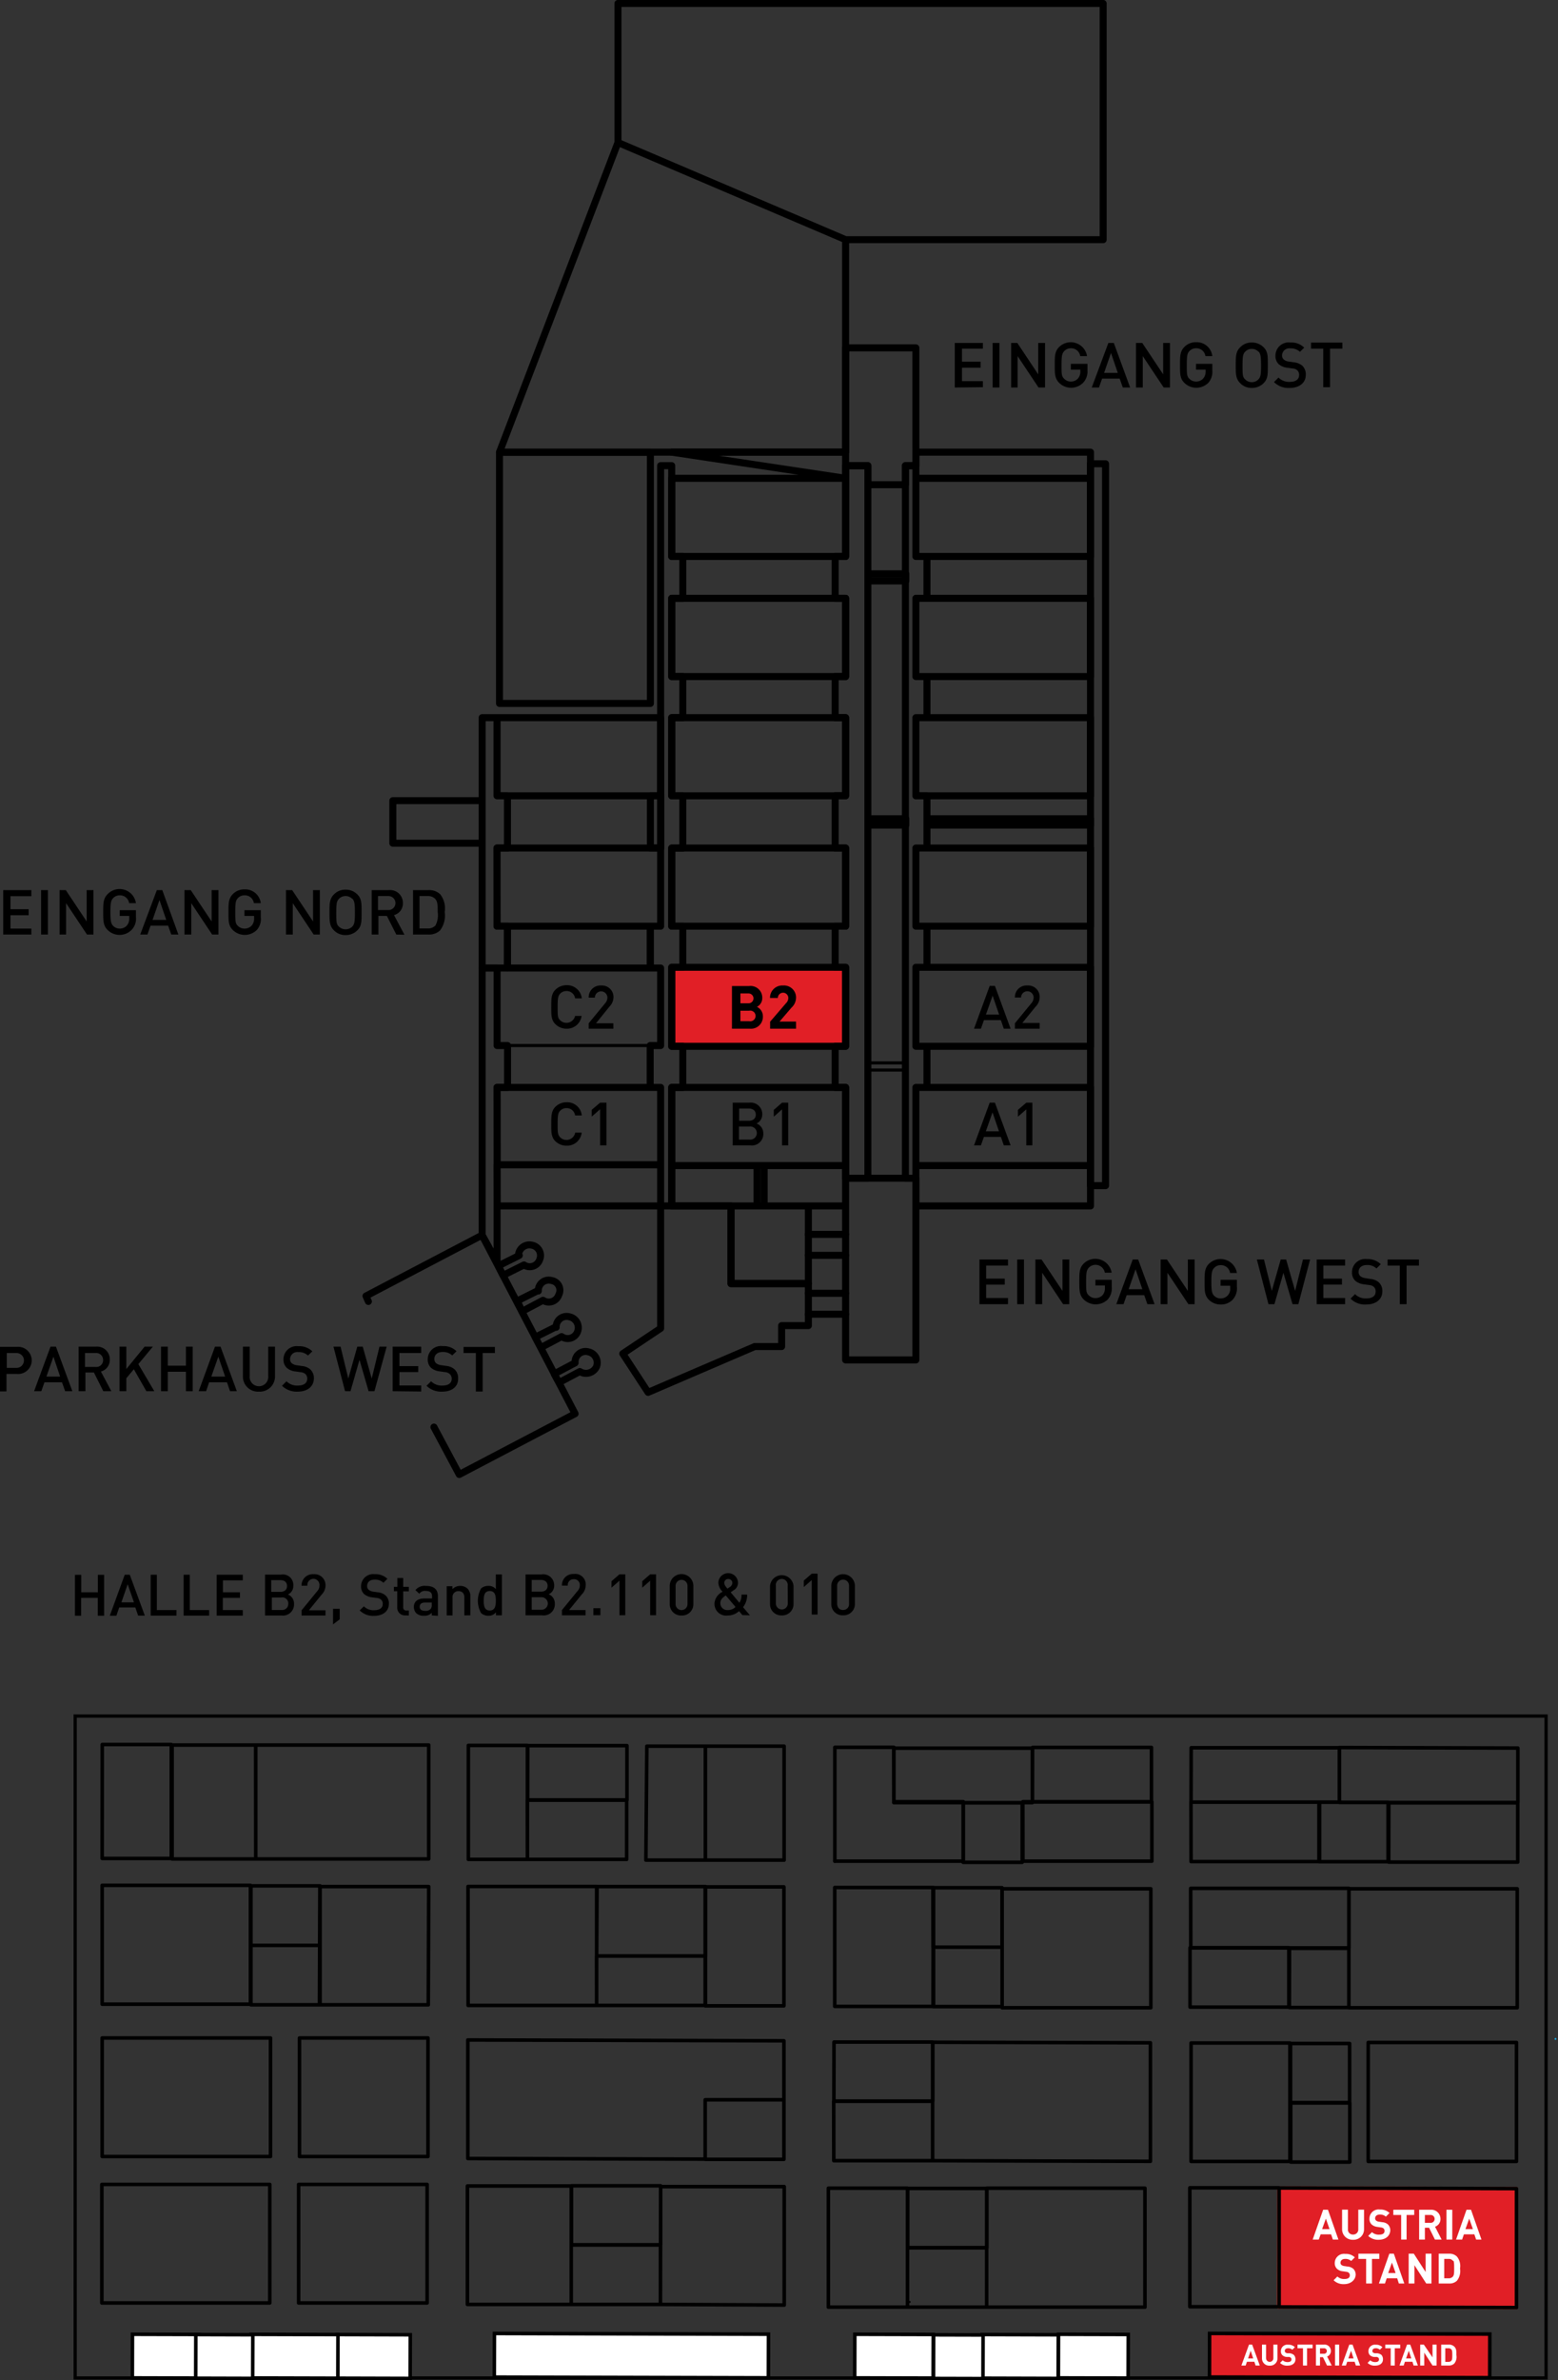 <svg xmlns="http://www.w3.org/2000/svg" viewBox="0 0 149 227.51"><rect x="0" y="0" width="149" height="227.51" fill="#333333" stroke="none"/><defs><style>.a{fill:#e11f26;}.b,.c,.d,.e,.f,.h,.i{fill:none;}.b,.c,.d,.e,.h,.i{stroke:#000;}.b,.c,.d,.f,.h{stroke-linecap:round;stroke-linejoin:round;}.b{stroke-width:0.05px;}.c{stroke-width:0.67px;}.d{stroke-width:0.3px;}.e{stroke-width:0.31px;}.f{stroke:#cf3027;}.f,.h,.i{stroke-width:0.34px;}.g{fill:#1cabe2;}.j{fill:#fff;}</style></defs><title>messestand-lage</title><rect class="a" x="64.24" y="92.46" width="16.62" height="7.55"/><rect class="b" x="64.24" y="92.46" width="16.62" height="7.55"/><path class="c" d="M88.59,104.61h1.06v-3.93H88.59V93.13h1.06V89.2H88.59V81.73h1.06v-5H88.59V69.27h1.06V65.34H88.59V57.86h1.06v-4H88.59V45.18h-1v68.11h1v-8.68M81.87,45.18H84v68.11H81.87v-8.68h-1v-3.93h1V93.13h-1V89.2h1V81.73h-1v-5h1V69.27h-1V65.34h1V57.86h-1v-4h1V45.18m-17.69,0h1.06v8.68H66.3v4H65.24v7.48H66.3v3.93H65.24v7.47H66.3v5H65.24V89.2H66.3v3.93H65.24v7.55H66.3v3.93H65.24v11.33H64.18V104.61h-1v-4h1V93.2h-1v-4h1v-44M56,130.89a1,1,0,0,1,1.28-1,1.06,1.06,0,0,1,.76,1.43,1.11,1.11,0,0,1-1.59.45l-2,1.06L54,132l2-1.06m-1.81-3.4a1,1,0,0,1,1.28-1,1.06,1.06,0,0,1,.76,1.43,1,1,0,0,1-1.52.46l-2,1.06-.53-1,2-1M49.53,89.2H63.2v4H49.53Zm-1-7.47H64.18V89.2H48.54Zm0,30.28H64.18v3.93H48.54Zm0-7.4H64.18V112H48.54Zm-1.43,14.12L56,135.8m14.89-19.86H64.18v11.7l-3.62,2.42,2.42,3.7,10.2-4.38h2.57v-2h2.56v-4h-7.4v-7.4M42.5,137.08l2.42,4.53L56,135.8M60.1,14.29,48.77,43.89h33.1V23.58L60.1,14.29M88.59,93.13h16.7v7.55H88.59Zm0-46.74h16.7v7.47H88.59ZM60.1,1h46.4V23.58H81.87L60.1,14.29V1M88.59,57.86h16.7v7.48H88.59Zm0,23.87h16.7V89.2H88.59Zm0-12.46h16.7v7.47H88.59Zm0,42.81h16.7v3.86H88.59Zm0-7.47h16.7v7.47H88.59Zm1.06-25.68h15.64v.61H89.65ZM88.59,46.39h16.7v-2.5H88.59Z" transform="translate(-1 -0.67)"/><rect class="d" x="47.54" y="92.54" width="15.64" height="7.4"/><path class="c" d="M65.24,81.73H81.87V89.2H65.24Zm0,11.4H81.87v7.55H65.24Zm5.67,22.81h7.4v7.4h-7.4Zm-5.67-3.86H73.4v3.86H65.24Zm16.63,1.21h6.72v17.37H81.87Zm-7.79-1.21h7.79v3.86H74.08Zm-8.84-7.47H81.87v7.47H65.24Zm8.16,7.47h.68v3.86H73.4Zm-26.29,6.65L36,124.55l.23.52m14.35-4.38a1.05,1.05,0,0,1,1.29-1,1,1,0,0,1,.75,1.36,1,1,0,0,1-1.51.53l-2,1-.45-.91,2-1m1.82,3.4a1,1,0,0,1,1.28-1,.94.94,0,0,1,.68,1.36,1,1,0,0,1-1.51.53l-2,1.06-.46-1,2-1M48.54,93.2H47.11v25.53l1.43,2.57V104.61h1v-4h-1V93.2" transform="translate(-1 -0.67)"/><rect class="d" x="82.98" y="101.6" width="3.63" height="0.68"/><path class="c" d="M38.57,77.2h8.54v4.07H38.57Zm10-7.93H47.11V93.2h2.42v-4h-1V81.73h1v-5h-1V69.27M63.2,81.73h1v-5h-1Zm15.11,36.93h3.56m-3.56,2h3.56m-3.56,3.63h3.56m-3.56,2h3.56M48.54,69.27H64.18v7.47H48.54ZM105.29,114h1.44V45h-1.44Zm-16.7-80V45.18h-1V47H84V45.18H81.87V33.92h6.72M65.24,46.39H81.87v-2.5H65.24l16.63,2.5v7.47H65.24V46.39Zm0,11.47H81.87v7.48H65.24Zm0,11.41H81.87v7.47H65.24ZM84,78.93h3.63v.61H84Zm0-23.41h3.63v.68H84ZM48.77,67.91H63.2v-24H48.77Z" transform="translate(-1 -0.67)"/><path d="M92.31,37.71V33.45H95V34H93v1.24h1.78v.58H93v1.28H95v.58Z" transform="translate(-1 -0.67)"/><path d="M95.93,37.71V33.45h.65v4.26Z" transform="translate(-1 -0.67)"/><path d="M100.32,37.71l-2-3v3H97.7V33.45h.59l2,3v-3h.65v4.26Z" transform="translate(-1 -0.67)"/><path d="M104.58,37.26a1.62,1.62,0,0,1-2.29,0c-.42-.42-.42-.89-.42-1.71s0-1.29.42-1.71a1.58,1.58,0,0,1,2.67.87h-.65a.88.88,0,0,0-.9-.75.84.84,0,0,0-.63.27c-.21.22-.26.46-.26,1.32s0,1.1.26,1.33a.87.87,0,0,0,.63.26.89.89,0,0,0,.69-.3,1,1,0,0,0,.22-.67V36h-.91v-.55H105v.65A1.56,1.56,0,0,1,104.58,37.26Z" transform="translate(-1 -0.67)"/><path d="M108.38,37.71l-.3-.85H106.4l-.3.85h-.69L107,33.45h.52l1.56,4.26Zm-1.13-3.3-.66,1.9h1.31Z" transform="translate(-1 -0.67)"/><path d="M112.29,37.71l-2-3v3h-.65V33.45h.6l2,3v-3h.65v4.26Z" transform="translate(-1 -0.67)"/><path d="M116.56,37.26a1.63,1.63,0,0,1-2.3,0c-.42-.42-.41-.89-.41-1.71s0-1.29.41-1.71a1.52,1.52,0,0,1,1.12-.46,1.5,1.5,0,0,1,1.56,1.33h-.66a.87.87,0,0,0-.9-.75.84.84,0,0,0-.63.27c-.21.22-.25.46-.25,1.32s0,1.1.25,1.33a.87.87,0,0,0,.63.26.91.91,0,0,0,.7-.3,1,1,0,0,0,.22-.67V36h-.92v-.55h1.56v.65A1.59,1.59,0,0,1,116.56,37.26Z" transform="translate(-1 -0.67)"/><path d="M121.85,37.29a1.55,1.55,0,0,1-1.13.46,1.49,1.49,0,0,1-1.12-.46c-.42-.42-.42-.89-.42-1.71s0-1.29.42-1.71a1.49,1.49,0,0,1,1.12-.46,1.55,1.55,0,0,1,1.13.46c.42.42.4.89.4,1.71S122.27,36.87,121.85,37.29Zm-.5-3a.84.84,0,0,0-.63-.27.86.86,0,0,0-.64.27c-.21.22-.25.46-.25,1.32s0,1.1.25,1.32a.86.86,0,0,0,.64.27.84.84,0,0,0,.63-.27c.21-.22.25-.46.25-1.32S121.56,34.48,121.35,34.26Z" transform="translate(-1 -0.67)"/><path d="M124.35,37.75a1.93,1.93,0,0,1-1.51-.56l.43-.43a1.41,1.41,0,0,0,1.09.41c.56,0,.88-.24.88-.65a.56.56,0,0,0-.17-.45.73.73,0,0,0-.46-.18l-.51-.07a1.51,1.51,0,0,1-.81-.34,1.07,1.07,0,0,1-.31-.82,1.26,1.26,0,0,1,1.43-1.25,1.73,1.73,0,0,1,1.32.49l-.41.4a1.26,1.26,0,0,0-.93-.33.69.69,0,0,0-.78.67.5.5,0,0,0,.16.39.92.92,0,0,0,.48.2l.49.07a1.49,1.49,0,0,1,.8.32,1.14,1.14,0,0,1,.34.88C125.88,37.28,125.24,37.75,124.35,37.75Z" transform="translate(-1 -0.67)"/><path d="M128.2,34v3.68h-.65V34h-1.17v-.58h3V34Z" transform="translate(-1 -0.67)"/><path d="M1.31,90V85.75H4v.58H2v1.25H3.74v.57H2v1.28H4V90Z" transform="translate(-1 -0.67)"/><path d="M4.93,90V85.75h.65V90Z" transform="translate(-1 -0.67)"/><path d="M9.32,90l-2-3v3H6.7V85.75h.59l2,3v-3h.65V90Z" transform="translate(-1 -0.67)"/><path d="M13.58,89.56a1.62,1.62,0,0,1-2.29,0c-.42-.41-.42-.89-.42-1.71s0-1.29.42-1.71A1.58,1.58,0,0,1,14,87h-.65a.88.88,0,0,0-.9-.75.84.84,0,0,0-.63.27c-.21.22-.26.46-.26,1.32s.05,1.1.26,1.33a.87.87,0,0,0,.63.26.89.89,0,0,0,.69-.3,1,1,0,0,0,.22-.67v-.24h-.91v-.55H14v.65A1.54,1.54,0,0,1,13.58,89.56Z" transform="translate(-1 -0.67)"/><path d="M17.38,90l-.3-.85H15.4l-.3.85h-.69L16,85.75h.52L18.06,90Zm-1.13-3.3-.66,1.9H16.9Z" transform="translate(-1 -0.67)"/><path d="M21.29,90l-2-3v3h-.65V85.75h.6l2,3v-3h.65V90Z" transform="translate(-1 -0.67)"/><path d="M25.56,89.56a1.63,1.63,0,0,1-2.3,0c-.42-.41-.41-.89-.41-1.71s0-1.29.41-1.71a1.52,1.52,0,0,1,1.12-.46A1.5,1.5,0,0,1,25.94,87h-.66a.87.87,0,0,0-.9-.75.84.84,0,0,0-.63.27c-.21.22-.25.46-.25,1.32s0,1.1.25,1.33a.87.87,0,0,0,.63.26.91.91,0,0,0,.7-.3,1,1,0,0,0,.22-.67v-.24h-.92v-.55h1.56v.65A1.58,1.58,0,0,1,25.56,89.56Z" transform="translate(-1 -0.67)"/><path d="M31,90l-2-3v3h-.65V85.75h.59l2,3v-3h.65V90Z" transform="translate(-1 -0.67)"/><path d="M35.18,89.59a1.53,1.53,0,0,1-1.13.46,1.49,1.49,0,0,1-1.12-.46c-.42-.41-.42-.89-.42-1.71s0-1.29.42-1.71a1.49,1.49,0,0,1,1.12-.46,1.53,1.53,0,0,1,1.13.46c.42.42.4.89.4,1.71S35.6,89.18,35.18,89.59Zm-.49-3a.89.89,0,0,0-1.28,0c-.21.22-.25.46-.25,1.32s0,1.1.25,1.33a.92.92,0,0,0,1.28,0c.21-.23.25-.47.25-1.33S34.9,86.78,34.69,86.56Z" transform="translate(-1 -0.67)"/><path d="M38.9,90,38,88.22h-.81V90h-.64V85.75H38.2A1.22,1.22,0,0,1,39.53,87a1.14,1.14,0,0,1-.85,1.14l1,1.88Zm-.75-3.68h-1v1.34h1a.67.67,0,1,0,0-1.34Z" transform="translate(-1 -0.67)"/><path d="M43.08,89.61A1.52,1.52,0,0,1,42,90h-1.5V85.75H42a1.52,1.52,0,0,1,1.1.4,2.2,2.2,0,0,1,.43,1.7A2.35,2.35,0,0,1,43.08,89.61Zm-.44-3a.94.94,0,0,0-.73-.29h-.79v3.1h.79a1,1,0,0,0,.73-.28,2.11,2.11,0,0,0,.22-1.3C42.86,87.26,42.86,86.86,42.64,86.62Z" transform="translate(-1 -0.67)"/><path d="M94.67,125.33v-4.27H97.4v.58H95.31v1.25h1.78v.57H95.31v1.28H97.4v.59Z" transform="translate(-1 -0.67)"/><path d="M98.28,125.33v-4.27h.65v4.27Z" transform="translate(-1 -0.67)"/><path d="M102.67,125.33l-2-3v3h-.65v-4.27h.59l2,3v-3h.65v4.27Z" transform="translate(-1 -0.67)"/><path d="M106.94,124.88a1.65,1.65,0,0,1-2.3,0c-.42-.42-.42-.9-.42-1.72s0-1.29.42-1.71a1.58,1.58,0,0,1,2.67.87h-.65a.9.9,0,0,0-1.53-.48c-.21.23-.26.47-.26,1.32s0,1.11.26,1.33a.87.87,0,0,0,.63.26.93.93,0,0,0,.7-.3,1,1,0,0,0,.21-.67v-.24h-.91V123h1.56v.65A1.62,1.62,0,0,1,106.94,124.88Z" transform="translate(-1 -0.67)"/><path d="M110.73,125.33l-.3-.86h-1.68l-.3.86h-.69l1.57-4.27h.52l1.57,4.27ZM109.6,122l-.66,1.9h1.31Z" transform="translate(-1 -0.67)"/><path d="M114.65,125.33l-2-3v3H112v-4.27h.6l2,3v-3h.65v4.27Z" transform="translate(-1 -0.67)"/><path d="M118.91,124.88a1.54,1.54,0,0,1-1.18.48,1.57,1.57,0,0,1-1.12-.45c-.42-.42-.41-.9-.41-1.72s0-1.29.41-1.71a1.58,1.58,0,0,1,2.68.87h-.65a.88.88,0,0,0-.91-.75.85.85,0,0,0-.62.27c-.21.23-.26.47-.26,1.32s.05,1.11.26,1.33a.84.84,0,0,0,.62.26.91.91,0,0,0,.7-.3.94.94,0,0,0,.22-.67v-.24h-.92V123h1.56v.65A1.62,1.62,0,0,1,118.91,124.88Z" transform="translate(-1 -0.67)"/><path d="M125.17,125.33h-.56l-.87-3-.86,3h-.57l-1.11-4.27h.68l.75,3,.85-3H124l.86,3,.75-3h.68Z" transform="translate(-1 -0.67)"/><path d="M126.92,125.33v-4.27h2.72v.58h-2.08v1.25h1.78v.57h-1.78v1.28h2.08v.59Z" transform="translate(-1 -0.67)"/><path d="M131.67,125.36a1.93,1.93,0,0,1-1.51-.56l.43-.43a1.41,1.41,0,0,0,1.09.41c.56,0,.88-.24.88-.65a.57.57,0,0,0-.17-.45.76.76,0,0,0-.46-.18l-.51-.07a1.51,1.51,0,0,1-.81-.34,1.06,1.06,0,0,1-.31-.81,1.26,1.26,0,0,1,1.43-1.26,1.77,1.77,0,0,1,1.32.49l-.41.41a1.23,1.23,0,0,0-.93-.33c-.5,0-.78.28-.78.66a.54.54,0,0,0,.16.4,1,1,0,0,0,.48.19l.49.08a1.42,1.42,0,0,1,.79.31,1.11,1.11,0,0,1,.35.88C133.2,124.89,132.56,125.36,131.67,125.36Z" transform="translate(-1 -0.67)"/><path d="M135.52,121.64v3.69h-.65v-3.69H133.7v-.58h3v.58Z" transform="translate(-1 -0.67)"/><path d="M2.62,132h-1v1.67H1v-4.26H2.62a1.3,1.3,0,1,1,0,2.59Zm0-2H1.65v1.42h.93a.71.71,0,1,0,0-1.42Z" transform="translate(-1 -0.67)"/><path d="M7.23,133.65l-.3-.85H5.25l-.3.85H4.26l1.57-4.26h.52l1.57,4.26Zm-1.12-3.3-.67,1.9H6.75Z" transform="translate(-1 -0.67)"/><path d="M10.88,133.65l-.9-1.79H9.17v1.79H8.52v-4.26h1.66a1.21,1.21,0,0,1,1.32,1.24,1.14,1.14,0,0,1-.85,1.14l1,1.88ZM10.13,130h-1v1.33h1a.65.65,0,0,0,.73-.66A.66.66,0,0,0,10.13,130Z" transform="translate(-1 -0.67)"/><path d="M15,133.65l-1.2-2.1-.72.86v1.24h-.65v-4.26h.65v2.14l1.75-2.14h.79l-1.39,1.67,1.53,2.59Z" transform="translate(-1 -0.67)"/><path d="M18.78,133.65v-1.86H17.05v1.86H16.4v-4.26h.65v1.82h1.73v-1.82h.65v4.26Z" transform="translate(-1 -0.67)"/><path d="M23,133.65l-.29-.85H21l-.29.85H20l1.56-4.26h.53l1.56,4.26Zm-1.12-3.3-.67,1.9h1.32Z" transform="translate(-1 -0.67)"/><path d="M25.76,133.69a1.44,1.44,0,0,1-1.53-1.47v-2.83h.65v2.8a.89.89,0,1,0,1.77,0v-2.8h.65v2.83A1.45,1.45,0,0,1,25.76,133.69Z" transform="translate(-1 -0.67)"/><path d="M29.48,133.69a2,2,0,0,1-1.51-.56l.43-.43a1.42,1.42,0,0,0,1.09.41c.56,0,.89-.24.89-.65a.6.6,0,0,0-.17-.45.8.8,0,0,0-.47-.18l-.5-.07a1.48,1.48,0,0,1-.81-.34,1.08,1.08,0,0,1-.32-.82,1.26,1.26,0,0,1,1.43-1.25,1.77,1.77,0,0,1,1.33.49l-.42.4a1.26,1.26,0,0,0-.93-.33.69.69,0,0,0-.78.67.51.51,0,0,0,.17.4,1,1,0,0,0,.47.19l.49.07a1.42,1.42,0,0,1,.8.32,1.14,1.14,0,0,1,.35.88C31,133.22,30.38,133.69,29.48,133.69Z" transform="translate(-1 -0.67)"/><path d="M36.81,133.65h-.56l-.87-3-.86,3H34l-1.11-4.26h.68l.74,3.05.86-3.05h.52l.86,3.05.74-3.05h.69Z" transform="translate(-1 -0.67)"/><path d="M38.55,133.65v-4.26h2.73V130H39.2v1.25H41v.57H39.2v1.28h2.08v.58Z" transform="translate(-1 -0.67)"/><path d="M43.31,133.69a2,2,0,0,1-1.52-.56l.44-.43a1.41,1.41,0,0,0,1.09.41c.56,0,.88-.24.88-.65A.6.6,0,0,0,44,132a.77.77,0,0,0-.47-.18l-.5-.07a1.51,1.51,0,0,1-.81-.34,1.07,1.07,0,0,1-.31-.82,1.26,1.26,0,0,1,1.43-1.25,1.73,1.73,0,0,1,1.32.49l-.41.4a1.27,1.27,0,0,0-.93-.33c-.51,0-.78.29-.78.67a.54.54,0,0,0,.16.4,1,1,0,0,0,.48.19l.49.07a1.42,1.42,0,0,1,.79.32,1.11,1.11,0,0,1,.35.88C44.84,133.22,44.2,133.69,43.31,133.69Z" transform="translate(-1 -0.67)"/><path d="M47.16,130v3.68h-.65V130H45.33v-.58h3V130Z" transform="translate(-1 -0.67)"/><path d="M72.73,110.15H71.07v-4.08h1.59a1.1,1.1,0,0,1,1.24,1.12.94.94,0,0,1-.55.87A1,1,0,0,1,74,109,1.1,1.1,0,0,1,72.73,110.15Zm-.12-3.52h-.92v1.17h.92c.4,0,.67-.21.67-.59S73,106.63,72.61,106.63Zm.06,1.72h-1v1.25h1a.63.63,0,1,0,0-1.25Z" transform="translate(-1 -0.67)"/><path d="M75.79,110.15v-3.44l-.79.7v-.65l.79-.69h.59v4.08Z" transform="translate(-1 -0.67)"/><path d="M72.73,99H71V94.92h1.64a1.12,1.12,0,0,1,1.26,1.15.93.93,0,0,1-.51.84,1,1,0,0,1,.57.92A1.14,1.14,0,0,1,72.73,99Zm-.14-3.37h-.78v.94h.78a.47.47,0,1,0,0-.94Zm.06,1.65h-.84v1h.84a.51.51,0,1,0,0-1Z" transform="translate(-1 -0.67)"/><path d="M74.65,99v-.67l1.53-1.78a.68.68,0,0,0,.21-.49.5.5,0,1,0-1,0h-.75a1.17,1.17,0,0,1,1.25-1.19,1.15,1.15,0,0,1,1.24,1.19,1.32,1.32,0,0,1-.44.93l-1.14,1.33h1.58V99Z" transform="translate(-1 -0.67)"/><path d="M55.19,110.18a1.5,1.5,0,0,1-1.08-.43c-.4-.4-.39-.86-.39-1.64s0-1.24.39-1.64a1.51,1.51,0,0,1,1.08-.44,1.4,1.4,0,0,1,1.45,1.26H56a.81.81,0,0,0-.82-.7.83.83,0,0,0-.61.25c-.2.21-.24.45-.24,1.27s0,1,.24,1.27a.85.85,0,0,0,1.44-.45h.62A1.4,1.4,0,0,1,55.19,110.18Z" transform="translate(-1 -0.67)"/><path d="M58.39,110.15V106.7l-.8.7v-.65l.8-.68H59v4.08Z" transform="translate(-1 -0.67)"/><path d="M55.19,99a1.51,1.51,0,0,1-1.08-.44c-.4-.4-.39-.85-.39-1.64s0-1.24.39-1.64a1.51,1.51,0,0,1,1.08-.44,1.41,1.41,0,0,1,1.45,1.26H56a.81.81,0,0,0-.82-.7.83.83,0,0,0-.61.25c-.2.22-.24.45-.24,1.27s0,1.06.24,1.27A.85.85,0,0,0,56,97.78h.62A1.41,1.41,0,0,1,55.19,99Z" transform="translate(-1 -0.67)"/><path d="M57.3,99v-.52l1.57-1.91a.82.82,0,0,0,.22-.54.6.6,0,1,0-1.2,0H57.3a1.12,1.12,0,0,1,1.19-1.16A1.1,1.1,0,0,1,59.67,96a1.27,1.27,0,0,1-.38.88L58,98.48h1.66V99Z" transform="translate(-1 -0.67)"/><path d="M97,110.15l-.28-.81H95.1l-.29.81h-.66l1.5-4.08h.5l1.5,4.08ZM95.92,107l-.64,1.81h1.26Z" transform="translate(-1 -0.67)"/><path d="M99.15,110.15v-3.44l-.8.7v-.65l.8-.69h.58v4.08Z" transform="translate(-1 -0.67)"/><path d="M97,99l-.28-.82H95.1l-.29.82h-.66l1.5-4.09h.5L97.65,99Zm-1.07-3.16-.64,1.81h1.26Z" transform="translate(-1 -0.67)"/><path d="M98.06,99v-.52l1.57-1.91a.82.82,0,0,0,.22-.55.6.6,0,1,0-1.2,0h-.59a1.11,1.11,0,0,1,1.19-1.15A1.09,1.09,0,0,1,100.43,96a1.27,1.27,0,0,1-.38.88l-1.28,1.57h1.66V99Z" transform="translate(-1 -0.67)"/><rect class="e" x="7.19" y="164.03" width="140.67" height="63.27"/><rect class="a" x="128.96" y="204.17" width="11.37" height="22.71" transform="translate(-82.24 348.94) rotate(-89.85)"/><rect class="f" x="128.96" y="204.17" width="11.37" height="22.71" transform="translate(-82.23 348.94) rotate(-89.85)"/><path d="M88.09,220.71a.09.09,0,0,1-.1.09.1.1,0,0,1-.11-.1.1.1,0,0,1,.11-.09.09.09,0,0,1,.1.09Z" transform="translate(-1 -0.67)"/><path class="g" d="M149.85,195.56a.09.09,0,0,1-.18,0,.09.09,0,1,1,.18,0Zm.15.07v-.15" transform="translate(-1 -0.67)"/><path class="h" d="M45.7,220.94l9.93,0,0-11.32-9.93,0Zm9.93,0,8.53,0,0-5.68-8.53,0Zm8.53,0L76,221l0-11.32-11.82,0Zm-8.51-5.7,8.53,0v-5.64l-8.53,0Zm-44.88-23,14.18,0,0-11.36-14.18,0Zm0-13.93,6.61,0,0-10.89-6.6,0ZM25,186.62l6.61,0,0-5.69H25Zm-7.54-8.26,8,0,0-10.89-8,0Zm8,0,16.54,0,0-10.89-16.55,0Zm6.09,13.94,10.41,0L42,181l-10.41,0ZM10.77,206.8l16.1,0,0-11.33-16.1,0Zm18.87,0,12.29,0,0-11.33-12.29,0Zm-18.9,14,16.06,0,0-11.33-16.06,0Zm18.82,0,12.29,0,0-11.33-12.29,0ZM25,192.3l6.61,0v-5.68l-6.61,0Zm55.83.15,9.45,0,0-11.36-9.45,0Zm18-13.88,12.33,0,0-5.68-12.34,0Zm-18,0,12.3,0v-5.68l-6.64,0v-5.2l-5.65,0,0,10.89m16,14,14.22,0,0-11.37-14.22,0Zm-1.48,28.62,15.14,0,0-11.37-15.14,0Zm-7.57,0,7.57,0,0-5.69-7.57,0Zm-7.57,0,7.57,0,0-11.37-7.57,0Zm7.59-5.67,7.57,0v-5.68l-7.57,0Zm-1.33-42.55,13.25,0,0-5.21-13.26,0Zm6.63,5.7,5.65,0v-5.68l-5.65,0ZM80.75,201.5l9.46,0v-5.64l-9.45,0Zm9.44,5.7,20.83.06,0-11.33-20.83-.05Zm-9.45,0,9.45,0,0-5.68-9.46,0Zm19-34.29,11.38,0v-5.21l-11.37,0ZM68.44,207.07l7.53,0,0-5.69-7.53,0,0,5.69,0-5.69,7.53,0v-5.64l-30.23-.08,0,11.33,22.7.06m0-14.65,7.53,0,0-11.37-7.53,0Zm-17-14,9.49,0,0-5.68-9.5,0Zm-5.65,0,5.65,0,0-10.89-5.65,0Zm12.27,9.24,10.42,0v-6.64L58.1,181Zm0,4.72,10.41,0,0-4.73-10.42,0Zm-12.29,0,12.29,0,0-11.37-12.3,0Zm17-13.89,5.69,0,0-10.89H62.86Zm5.69,0,7.53,0,0-10.89-7.53,0Zm-17-5.73,9.5,0v-5.21l-9.49,0Zm63.35,19.78,9.45,0,0-5.68-9.45,0Zm12.33-13.9,6.61,0,0-5.68-6.61,0ZM130,192.58l16.1,0,0-11.37-16.1,0Zm-15.12-5.72,15.13,0,0-5.69-15.14,0Zm9.43,5.7,5.69,0V186.9l-5.68,0Zm-9.52,28.6,8.53,0,0-11.37-8.53,0Zm.12-48.23,14.18,0v-5.2l-14.17,0Zm0,5.68,12.29,0,0-5.68-12.3,0Zm16.94,28.66,14.18,0,0-11.37-14.18,0Zm-8.52,13.91,22.7.06,0-11.37-22.7-.06Zm1.09-19.53,5.65,0V196h-5.65Zm-9.51,5.62,9.45,0,0-11.32-9.45,0Zm9.53.06,5.65,0,0-5.65h-5.65Zm9.37-28.67,12.34,0V173l-12.33,0Zm-4.71-5.7,17.06,0v-5.2l-17.06-.05ZM90.23,192.47l6.61,0v-5.68l-6.6,0Zm0-5.68,6.6,0,0-5.68-6.61,0Z" transform="translate(-1 -0.67)"/><rect class="a" x="127.99" y="212.44" width="4.17" height="26.79" transform="translate(-97.06 354.72) rotate(-89.87)"/><rect class="i" x="127.99" y="212.44" width="4.17" height="26.8" transform="translate(-97.06 354.72) rotate(-89.87)"/><rect class="j" x="103.48" y="222.56" width="4.17" height="6.67" transform="translate(-121.61 330.19) rotate(-89.85)"/><rect class="i" x="103.48" y="222.56" width="4.17" height="6.67" transform="translate(-121.61 330.19) rotate(-89.85)"/><rect class="j" x="96.46" y="222.25" width="4.17" height="7.29" transform="translate(-128.61 323.16) rotate(-89.84)"/><rect class="i" x="96.46" y="222.25" width="4.17" height="7.29" transform="translate(-128.61 323.16) rotate(-89.84)"/><rect class="j" x="84.41" y="222.15" width="4.17" height="7.5" transform="translate(-140.63 311.12) rotate(-89.85)"/><rect class="i" x="84.41" y="222.15" width="4.17" height="7.5" transform="translate(-140.63 311.12) rotate(-89.85)"/><rect class="j" x="59.3" y="212.72" width="4.17" height="26.21" transform="translate(-165.6 285.96) rotate(-89.85)"/><rect class="i" x="59.3" y="212.72" width="4.17" height="26.21" transform="translate(-165.6 285.96) rotate(-89.85)"/><rect class="j" x="90.55" y="223.54" width="4.17" height="4.73" transform="translate(-134.5 317.31) rotate(-89.85)"/><rect class="i" x="90.55" y="223.54" width="4.17" height="4.73" transform="translate(-134.5 317.31) rotate(-89.85)"/><rect class="j" x="34.66" y="222.4" width="4.17" height="6.98" transform="translate(-190.25 261.36) rotate(-89.84)"/><rect class="i" x="34.66" y="222.4" width="4.17" height="6.98" transform="translate(-190.25 261.36) rotate(-89.84)"/><rect class="j" x="27.07" y="221.73" width="4.17" height="8.32" transform="translate(-197.81 253.79) rotate(-89.85)"/><rect class="i" x="27.07" y="221.73" width="4.17" height="8.32" transform="translate(-197.81 253.79) rotate(-89.85)"/><rect class="j" x="14.76" y="222.71" width="4.17" height="6.37" transform="translate(-210.09 241.47) rotate(-89.85)"/><rect class="i" x="14.76" y="222.71" width="4.17" height="6.37" transform="translate(-210.09 241.47) rotate(-89.85)"/><rect class="j" x="20.36" y="223.18" width="4.17" height="5.45" transform="translate(-204.52 247.06) rotate(-89.84)"/><rect class="i" x="20.36" y="223.18" width="4.17" height="5.45" transform="translate(-204.52 247.06) rotate(-89.84)"/><path d="M10.35,155.11V153.4H8.76v1.71H8.17V151.2h.6v1.67h1.59V151.2h.6v3.91Z" transform="translate(-1 -0.67)"/><path d="M14.21,155.1l-.27-.78H12.4l-.27.79H11.5l1.43-3.92h.48l1.44,3.91Zm-1-3-.6,1.73h1.2Z" transform="translate(-1 -0.67)"/><path d="M15.41,155.1v-3.91H16v3.38h1.88v.53Z" transform="translate(-1 -0.67)"/><path d="M18.56,155.1v-3.91h.59v3.38H21v.53Z" transform="translate(-1 -0.67)"/><path d="M21.72,155.1v-3.91h2.5v.54h-1.9v1.14h1.63v.53H22.31v1.17h1.91v.53Z" transform="translate(-1 -0.67)"/><path d="M27.94,155.09H26.35v-3.91h1.52a1,1,0,0,1,1.18,1.07.87.87,0,0,1-.52.83.93.93,0,0,1,.59.91A1.06,1.06,0,0,1,27.94,155.09Zm-.12-3.38h-.88v1.12h.87c.38,0,.64-.19.64-.56S28.2,151.71,27.82,151.71Zm.06,1.66H27v1.19h.93a.58.58,0,0,0,.64-.6A.57.57,0,0,0,27.88,153.37Z" transform="translate(-1 -0.67)"/><path d="M29.84,155.09v-.5l1.5-1.83a.76.76,0,0,0,.21-.52.58.58,0,1,0-1.15,0h-.56A1.07,1.07,0,0,1,31,151.14a1.05,1.05,0,0,1,1.13,1.1,1.24,1.24,0,0,1-.37.85l-1.22,1.5h1.59v.5Z" transform="translate(-1 -0.67)"/><path d="M32.85,155.94v-1.49h.64v1Z" transform="translate(-1 -0.67)"/><path d="M36.79,155.12a1.79,1.79,0,0,1-1.39-.52l.4-.39a1.27,1.27,0,0,0,1,.37c.51,0,.81-.22.8-.6a.49.49,0,0,0-.15-.4.69.69,0,0,0-.43-.17l-.46-.06a1.44,1.44,0,0,1-.74-.31,1,1,0,0,1-.29-.75,1.16,1.16,0,0,1,1.31-1.15,1.63,1.63,0,0,1,1.21.44l-.38.38a1.14,1.14,0,0,0-.85-.3c-.46,0-.71.26-.71.61a.46.46,0,0,0,.15.36.89.89,0,0,0,.44.18l.44.06a1.31,1.31,0,0,1,.73.3,1,1,0,0,1,.32.8C38.19,154.69,37.61,155.12,36.79,155.12Z" transform="translate(-1 -0.67)"/><path d="M39.76,155.08a.73.73,0,0,1-.77-.77v-1.54h-.32v-.42H39v-.85h.56v.85h.54v.43h-.54v1.51a.28.28,0,0,0,.31.32h.23v.48Z" transform="translate(-1 -0.67)"/><path d="M42.29,155.08v-.25a.91.91,0,0,1-.74.28,1,1,0,0,1-.75-.25.87.87,0,0,1-.22-.6c0-.47.33-.8,1-.8h.74v-.2c0-.35-.18-.52-.61-.52a.64.64,0,0,0-.61.27l-.37-.35a1.13,1.13,0,0,1,1-.4c.76,0,1.15.32,1.15,1v1.86Zm0-1.23h-.65c-.33,0-.5.15-.5.4s.16.39.51.39a.64.64,0,0,0,.52-.16.56.56,0,0,0,.12-.41Z" transform="translate(-1 -0.67)"/><path d="M45.41,155.08v-1.7c0-.44-.24-.62-.56-.62a.55.55,0,0,0-.57.62v1.7h-.56v-2.79h.55v.28a1,1,0,0,1,.75-.31,1,1,0,0,1,.68.25,1,1,0,0,1,.28.78v1.78Z" transform="translate(-1 -0.67)"/><path d="M48.43,155.07v-.29a.86.86,0,0,1-.74.33,1,1,0,0,1-.68-.25,2.4,2.4,0,0,1,0-2.36,1,1,0,0,1,.68-.24.85.85,0,0,1,.73.31v-1.41H49v3.91Zm-.59-2.32c-.51,0-.58.43-.58.93s.08.93.58.93.58-.44.58-.93S48.35,152.75,47.84,152.75Z" transform="translate(-1 -0.67)"/><path d="M52.84,155.07H51.26v-3.91h1.52A1.05,1.05,0,0,1,54,152.23a.89.89,0,0,1-.53.83.93.93,0,0,1,.59.9A1.06,1.06,0,0,1,52.84,155.07Zm-.11-3.38h-.88v1.12h.88c.38,0,.64-.2.64-.56S53.11,151.69,52.73,151.69Zm.05,1.65h-.93v1.2h.94a.6.6,0,1,0,0-1.2Z" transform="translate(-1 -0.67)"/><path d="M54.74,155.07v-.5l1.5-1.83a.78.78,0,0,0,.21-.53.54.54,0,0,0-.57-.59.55.55,0,0,0-.58.61h-.56a1.07,1.07,0,0,1,1.14-1.11,1,1,0,0,1,1.13,1.1,1.21,1.21,0,0,1-.37.85l-1.22,1.5H57v.5Z" transform="translate(-1 -0.67)"/><path d="M57.75,155.06v-.67h.67v.67Z" transform="translate(-1 -0.67)"/><path d="M60.24,155.06v-3.3l-.76.67v-.62l.76-.66h.56v3.91Z" transform="translate(-1 -0.67)"/><path d="M63.18,155.06v-3.3l-.76.67v-.62l.76-.66h.56v3.91Z" transform="translate(-1 -0.67)"/><path d="M66.18,155.09A1.08,1.08,0,0,1,65.05,154v-1.74a1.13,1.13,0,0,1,2.26,0V154A1.08,1.08,0,0,1,66.18,155.09Zm.57-2.84a.57.57,0,1,0-1.14,0V154a.57.57,0,1,0,1.14,0Z" transform="translate(-1 -0.67)"/><path d="M72,155.05l-.32-.38a1.61,1.61,0,0,1-1.08.42,1.12,1.12,0,0,1-1.27-1.17,1.34,1.34,0,0,1,.78-1.1,1.32,1.32,0,0,1-.41-.84.94.94,0,0,1,1.88,0,.82.82,0,0,1-.41.69l-.29.2.83,1a1.27,1.27,0,0,0,.2-.78h.54a1.79,1.79,0,0,1-.39,1.2l.66.78Zm-1.59-1.88c-.28.2-.52.38-.52.74a.66.66,0,0,0,.71.66,1,1,0,0,0,.74-.3Zm.24-1.57a.36.36,0,0,0-.38.38c0,.16.1.31.3.54l.19-.13a.5.5,0,0,0,.28-.4A.38.38,0,0,0,70.66,151.6Z" transform="translate(-1 -0.67)"/><path d="M75.77,155.08A1.07,1.07,0,0,1,74.64,154v-1.74a1.13,1.13,0,0,1,2.25,0V154A1.08,1.08,0,0,1,75.77,155.08Zm.56-2.84a.57.57,0,1,0-1.13,0v1.7a.57.57,0,1,0,1.14,0Z" transform="translate(-1 -0.67)"/><path d="M78.63,155v-3.3l-.76.67v-.62l.76-.66h.56V155Z" transform="translate(-1 -0.67)"/><path d="M81.63,155.07A1.07,1.07,0,0,1,80.5,154v-1.73a1.13,1.13,0,0,1,2.26,0V154A1.08,1.08,0,0,1,81.63,155.07Zm.57-2.84a.57.57,0,1,0-1.14,0v1.7c0,.38.21.64.57.63a.56.56,0,0,0,.57-.63Z" transform="translate(-1 -0.67)"/><path class="j" d="M121.08,226.78l-.12-.36h-.71l-.12.36h-.41l.73-2h.3l.73,2Zm-.47-1.41-.25.73h.49Z" transform="translate(-1 -0.67)"/><path class="j" d="M122.43,226.79a.69.69,0,0,1-.74-.7v-1.31h.39v1.3a.35.35,0,1,0,.7,0v-1.3h.39v1.31A.69.69,0,0,1,122.43,226.79Z" transform="translate(-1 -0.67)"/><path class="j" d="M124.15,226.79a.92.92,0,0,1-.73-.26l.25-.25a.69.69,0,0,0,.48.17c.23,0,.36-.09.36-.25a.21.21,0,0,0-.07-.17.3.3,0,0,0-.17-.07l-.24,0a.67.67,0,0,1-.39-.17.49.49,0,0,1-.14-.39.61.61,0,0,1,.69-.61.85.85,0,0,1,.65.24l-.25.24a.57.57,0,0,0-.41-.14c-.21,0-.31.12-.31.25a.22.22,0,0,0,.06.15.49.49,0,0,0,.19.08l.23,0a.75.75,0,0,1,.38.15.57.57,0,0,1,.16.43C124.89,226.58,124.56,226.79,124.15,226.79Z" transform="translate(-1 -0.67)"/><path class="j" d="M126,225.13v1.65h-.39v-1.65h-.52v-.35h1.44v.35Z" transform="translate(-1 -0.67)"/><path class="j" d="M127.91,226.78l-.39-.8h-.28v.8h-.39v-2h.78a.6.6,0,0,1,.65.61.55.55,0,0,1-.36.53l.44.86Zm-.3-1.65h-.37v.52h.37a.25.25,0,0,0,.28-.26A.26.26,0,0,0,127.61,225.13Z" transform="translate(-1 -0.67)"/><path class="j" d="M128.68,226.78v-2h.39v2Z" transform="translate(-1 -0.67)"/><path class="j" d="M130.67,226.78l-.12-.36h-.71l-.12.36h-.4l.72-2h.31l.73,2Zm-.46-1.41-.26.73h.5Z" transform="translate(-1 -0.67)"/><path class="j" d="M132.52,226.79a.94.94,0,0,1-.73-.26l.25-.25a.7.7,0,0,0,.49.17c.23,0,.35-.09.35-.25a.24.24,0,0,0-.06-.17.34.34,0,0,0-.18-.07l-.24,0a.71.71,0,0,1-.39-.17.53.53,0,0,1-.14-.39.62.62,0,0,1,.7-.61.84.84,0,0,1,.64.24l-.25.24a.54.54,0,0,0-.41-.14c-.2,0-.3.12-.3.25a.21.21,0,0,0,.05.15.57.57,0,0,0,.19.08l.24,0a.79.79,0,0,1,.38.15.61.61,0,0,1,.15.43C133.26,226.58,132.94,226.79,132.52,226.79Z" transform="translate(-1 -0.67)"/><path class="j" d="M134.39,225.13v1.65H134v-1.65h-.52v-.35h1.43v.35Z" transform="translate(-1 -0.67)"/><path class="j" d="M136.19,226.78l-.11-.36h-.72l-.12.36h-.4l.72-2h.31l.73,2Zm-.46-1.41-.26.73h.5Z" transform="translate(-1 -0.67)"/><path class="j" d="M138,226.78l-.79-1.23v1.23h-.39v-2h.35L138,226v-1.22h.39v2Z" transform="translate(-1 -0.67)"/><path class="j" d="M140.08,226.59a.73.73,0,0,1-.53.19h-.72v-2h.72a.73.73,0,0,1,.53.19c.23.22.2.5.2.8A1,1,0,0,1,140.08,226.59Zm-.27-1.34a.36.36,0,0,0-.29-.12h-.3v1.3h.3a.36.36,0,0,0,.29-.12c.07-.09.08-.24.08-.54S139.88,225.34,139.81,225.25Z" transform="translate(-1 -0.67)"/><path class="j" d="M128.47,214.74l-.17-.5h-1l-.18.5h-.58l1-2.85H128l1,2.85Zm-.67-2-.36,1h.71Z" transform="translate(-1 -0.67)"/><path class="j" d="M130.4,214.76a1,1,0,0,1-1.05-1v-1.88h.56v1.86a.47.47,0,0,0,.49.52.48.48,0,0,0,.5-.52v-1.86h.55v1.88A1,1,0,0,1,130.4,214.76Z" transform="translate(-1 -0.67)"/><path class="j" d="M132.85,214.76a1.35,1.35,0,0,1-1-.37l.36-.36a.94.94,0,0,0,.69.24c.33,0,.51-.12.51-.35a.31.31,0,0,0-.09-.24.45.45,0,0,0-.25-.1l-.35-.05a1,1,0,0,1-.55-.24.73.73,0,0,1-.2-.56.87.87,0,0,1,1-.86,1.25,1.25,0,0,1,.92.33l-.35.35a.82.82,0,0,0-.59-.2c-.29,0-.44.17-.44.36a.29.29,0,0,0,.09.21.49.49,0,0,0,.26.11l.34.05a.9.9,0,0,1,.54.22.79.79,0,0,1,.22.6C133.91,214.45,133.45,214.76,132.85,214.76Z" transform="translate(-1 -0.67)"/><path class="j" d="M135.52,212.39v2.35H135v-2.35h-.75v-.5h2v.5Z" transform="translate(-1 -0.67)"/><path class="j" d="M138.23,214.74l-.56-1.13h-.4v1.13h-.55v-2.85h1.11a.87.87,0,0,1,.93.88.76.76,0,0,1-.52.74l.63,1.23Zm-.43-2.35h-.53v.75h.53a.37.37,0,0,0,.4-.37A.37.37,0,0,0,137.8,212.39Z" transform="translate(-1 -0.67)"/><path class="j" d="M139.33,214.74v-2.85h.56v2.85Z" transform="translate(-1 -0.67)"/><path class="j" d="M142.17,214.74l-.17-.5h-1l-.17.5h-.58l1-2.85h.43l1,2.85Zm-.66-2-.36,1h.71Z" transform="translate(-1 -0.67)"/><path class="j" d="M129.54,219a1.35,1.35,0,0,1-1-.37l.36-.36a.93.93,0,0,0,.69.24c.33,0,.5-.13.5-.35a.31.31,0,0,0-.09-.24.42.42,0,0,0-.25-.1l-.34-.05a.91.91,0,0,1-.55-.24.73.73,0,0,1-.21-.56.88.88,0,0,1,1-.86,1.22,1.22,0,0,1,.92.33l-.35.35a.79.79,0,0,0-.58-.2c-.3,0-.44.17-.44.36a.28.28,0,0,0,.08.21.56.56,0,0,0,.27.11l.33.05a.94.94,0,0,1,.55.22.79.79,0,0,1,.22.6C130.6,218.65,130.14,219,129.54,219Z" transform="translate(-1 -0.67)"/><path class="j" d="M132.21,216.59v2.35h-.56v-2.35h-.74v-.5h2v.5Z" transform="translate(-1 -0.67)"/><path class="j" d="M134.78,218.94l-.16-.5h-1l-.17.5h-.58l1-2.85h.43l1,2.85Zm-.66-2-.36,1h.71Z" transform="translate(-1 -0.67)"/><path class="j" d="M137.4,218.94l-1.13-1.75v1.75h-.55v-2.85h.49l1.13,1.75v-1.75h.56v2.85Z" transform="translate(-1 -0.67)"/><path class="j" d="M140.34,218.67a1,1,0,0,1-.75.27h-1v-2.85h1a1,1,0,0,1,.75.28,1.43,1.43,0,0,1,.29,1.14A1.49,1.49,0,0,1,140.34,218.67Zm-.39-1.9a.47.47,0,0,0-.41-.18h-.42v1.85h.42a.49.49,0,0,0,.41-.17c.11-.13.12-.33.12-.76S140.06,216.89,140,216.77Z" transform="translate(-1 -0.67)"/></svg>